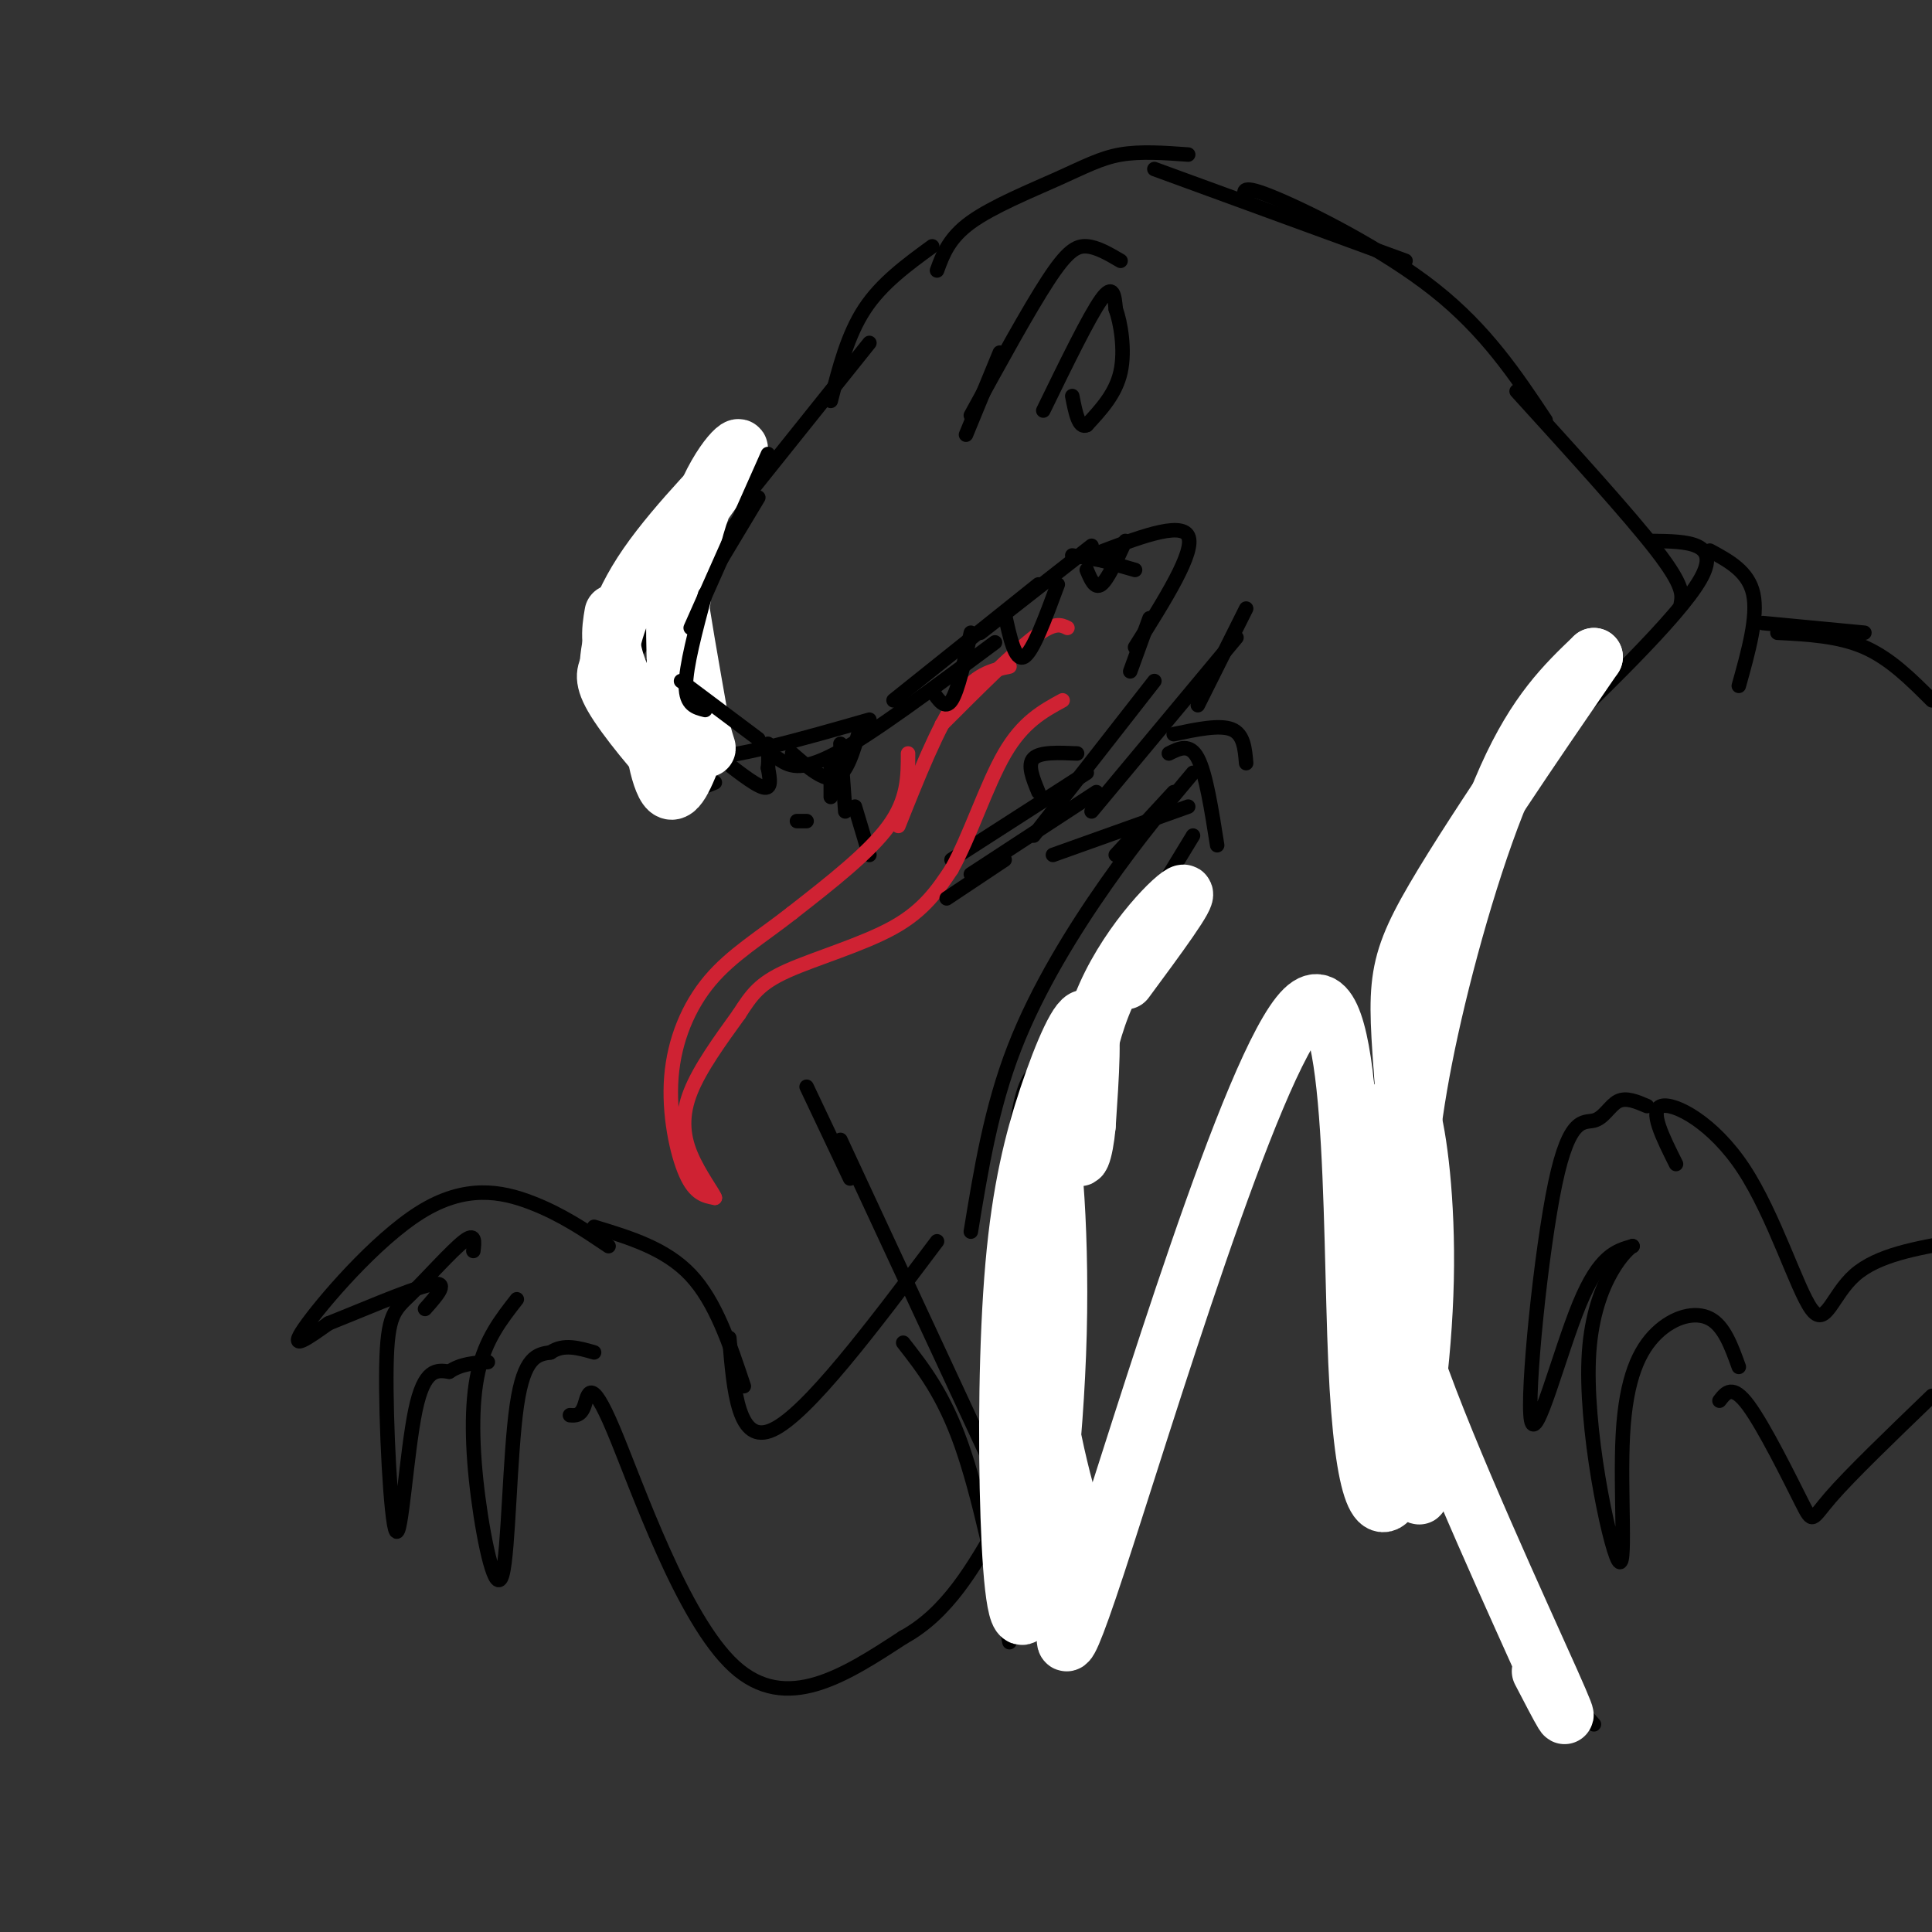 <svg viewBox='0 0 400 400' version='1.1' xmlns='http://www.w3.org/2000/svg' xmlns:xlink='http://www.w3.org/1999/xlink'><rect x="0" y="0" width="400" height="400" fill="#333333" stroke="none"/><g fill='none' stroke='rgb(0,0,0)' stroke-width='3' stroke-linecap='round' stroke-linejoin='round'><path d='M157,103c0.000,0.000 -15.000,25.000 -15,25'/><path d='M155,105c0.000,0.000 -31.000,40.000 -31,40'/><path d='M135,132c-1.533,0.733 -3.067,1.467 -5,5c-1.933,3.533 -4.267,9.867 -3,13c1.267,3.133 6.133,3.067 11,3'/><path d='M132,142c0.000,0.000 13.000,13.000 13,13'/><path d='M134,138c-0.356,6.667 -0.711,13.333 0,18c0.711,4.667 2.489,7.333 5,8c2.511,0.667 5.756,-0.667 9,-2'/><path d='M135,148c0.750,4.417 1.500,8.833 9,9c7.500,0.167 21.750,-3.917 36,-8'/><path d='M161,157c2.250,1.500 4.500,3.000 12,-1c7.500,-4.000 20.250,-13.500 33,-23'/><path d='M185,145c0.000,0.000 30.000,-24.000 30,-24'/><path d='M203,131c0.000,0.000 23.000,-18.000 23,-18'/><path d='M222,115c0.000,0.000 6.000,1.000 6,1'/><path d='M228,116c0.000,0.000 7.000,2.000 7,2'/><path d='M226,115c9.250,-3.583 18.500,-7.167 20,-4c1.500,3.167 -4.750,13.083 -11,23'/><path d='M238,128c0.000,0.000 -4.000,11.000 -4,11'/><path d='M172,157c0.000,0.000 0.000,8.000 0,8'/><path d='M174,154c0.000,0.000 1.000,14.000 1,14'/><path d='M177,167c0.000,0.000 3.000,10.000 3,10'/><path d='M239,141c0.000,0.000 -25.000,32.000 -25,32'/><path d='M225,160c0.000,0.000 -28.000,18.000 -28,18'/></g>
<g fill='none' stroke='rgb(207,34,51)' stroke-width='3' stroke-linecap='round' stroke-linejoin='round'><path d='M188,156c0.000,4.750 0.000,9.500 -4,15c-4.000,5.500 -12.000,11.750 -20,18'/><path d='M164,189c-6.431,5.046 -12.507,8.662 -17,14c-4.493,5.338 -7.402,12.399 -8,20c-0.598,7.601 1.115,15.743 3,20c1.885,4.257 3.943,4.628 6,5'/><path d='M148,248c-0.083,-0.679 -3.292,-4.875 -5,-9c-1.708,-4.125 -1.917,-8.179 0,-13c1.917,-4.821 5.958,-10.411 10,-16'/><path d='M153,210c2.643,-4.119 4.250,-6.417 10,-9c5.750,-2.583 15.643,-5.452 22,-9c6.357,-3.548 9.179,-7.774 12,-12'/><path d='M197,180c3.778,-6.711 7.222,-17.489 11,-24c3.778,-6.511 7.889,-8.756 12,-11'/><path d='M186,171c4.083,-10.250 8.167,-20.500 12,-26c3.833,-5.500 7.417,-6.250 11,-7'/><path d='M195,150c7.333,-7.333 14.667,-14.667 19,-18c4.333,-3.333 5.667,-2.667 7,-2'/></g>
<g fill='none' stroke='rgb(0,0,0)' stroke-width='3' stroke-linecap='round' stroke-linejoin='round'><path d='M148,156c4.083,3.250 8.167,6.500 10,7c1.833,0.500 1.417,-1.750 1,-4'/><path d='M159,159c0.167,-1.500 0.083,-3.250 0,-5'/><path d='M164,156c3.333,2.917 6.667,5.833 9,5c2.333,-0.833 3.667,-5.417 5,-10'/><path d='M193,143c1.333,2.000 2.667,4.000 4,2c1.333,-2.000 2.667,-8.000 4,-14'/><path d='M208,127c1.083,5.000 2.167,10.000 4,9c1.833,-1.000 4.417,-8.000 7,-15'/><path d='M225,118c0.833,2.000 1.667,4.000 3,3c1.333,-1.000 3.167,-5.000 5,-9'/><path d='M215,164c-1.167,-2.833 -2.333,-5.667 -1,-7c1.333,-1.333 5.167,-1.167 9,-1'/></g>
<g fill='none' stroke='rgb(255,255,255)' stroke-width='12' stroke-linecap='round' stroke-linejoin='round'><path d='M127,127c-0.601,3.542 -1.202,7.083 2,14c3.202,6.917 10.208,17.208 10,18c-0.208,0.792 -7.631,-7.917 -11,-13c-3.369,-5.083 -2.685,-6.542 -2,-8'/><path d='M126,138c0.201,-4.536 1.703,-11.876 8,-21c6.297,-9.124 17.388,-20.033 19,-22c1.612,-1.967 -6.254,5.010 -10,14c-3.746,8.990 -3.373,19.995 -3,31'/><path d='M140,140c-0.250,-1.037 0.626,-19.129 4,-31c3.374,-11.871 9.244,-17.522 9,-16c-0.244,1.522 -6.604,10.218 -10,15c-3.396,4.782 -3.827,5.652 -3,12c0.827,6.348 2.914,18.174 5,30'/><path d='M145,150c1.332,5.965 2.161,5.877 0,3c-2.161,-2.877 -7.313,-8.544 -9,-6c-1.687,2.544 0.089,13.298 2,16c1.911,2.702 3.955,-2.649 6,-8'/></g>
<g fill='none' stroke='rgb(0,0,0)' stroke-width='3' stroke-linecap='round' stroke-linejoin='round'><path d='M157,153c0.000,0.000 -16.000,-12.000 -16,-12'/><path d='M146,147c-2.000,-0.500 -4.000,-1.000 -4,-5c0.000,-4.000 2.000,-11.500 4,-19'/><path d='M143,130c0.000,0.000 16.000,-36.000 16,-36'/><path d='M200,90c0.000,0.000 7.000,-17.000 7,-17'/><path d='M201,86c6.022,-10.978 12.044,-21.956 16,-28c3.956,-6.044 5.844,-7.156 8,-7c2.156,0.156 4.578,1.578 7,3'/><path d='M156,101c0.000,0.000 24.000,-30.000 24,-30'/><path d='M172,83c1.750,-6.833 3.500,-13.667 7,-19c3.500,-5.333 8.750,-9.167 14,-13'/><path d='M216,85c4.750,-9.750 9.500,-19.500 12,-23c2.500,-3.500 2.750,-0.750 3,2'/><path d='M231,64c1.000,2.711 2.000,8.489 1,13c-1.000,4.511 -4.000,7.756 -7,11'/><path d='M225,88c-1.667,0.833 -2.333,-2.583 -3,-6'/><path d='M196,186c0.000,0.000 12.000,-8.000 12,-8'/><path d='M201,181c0.000,0.000 26.000,-17.000 26,-17'/><path d='M226,168c0.000,0.000 30.000,-36.000 30,-36'/><path d='M248,146c0.000,0.000 10.000,-20.000 10,-20'/><path d='M243,152c4.750,-1.000 9.500,-2.000 12,-1c2.500,1.000 2.750,4.000 3,7'/><path d='M242,156c2.167,-1.083 4.333,-2.167 6,1c1.667,3.167 2.833,10.583 4,18'/><path d='M194,56c1.226,-3.357 2.452,-6.714 7,-10c4.548,-3.286 12.417,-6.500 18,-9c5.583,-2.500 8.881,-4.286 13,-5c4.119,-0.714 9.060,-0.357 14,0'/><path d='M239,35c0.000,0.000 52.000,19.000 52,19'/><path d='M258,41c-0.622,-1.511 -1.244,-3.022 6,0c7.244,3.022 22.356,10.578 33,19c10.644,8.422 16.822,17.711 23,27'/><path d='M314,81c11.667,12.833 23.333,25.667 29,33c5.667,7.333 5.333,9.167 5,11'/><path d='M167,170c0.000,0.000 -2.000,0.000 -2,0'/><path d='M342,112c7.250,0.083 14.500,0.167 10,8c-4.500,7.833 -20.750,23.417 -37,39'/><path d='M323,145c0.000,0.000 -21.000,39.000 -21,39'/><path d='M317,159c-6.844,9.956 -13.689,19.911 -19,28c-5.311,8.089 -9.089,14.311 -11,25c-1.911,10.689 -1.956,25.844 -2,41'/><path d='M289,209c0.000,0.000 -2.000,75.000 -2,75'/><path d='M243,164c0.000,0.000 -12.000,13.000 -12,13'/><path d='M246,167c0.000,0.000 -28.000,10.000 -28,10'/><path d='M354,114c4.000,2.167 8.000,4.333 9,9c1.000,4.667 -1.000,11.833 -3,19'/><path d='M365,129c0.000,0.000 21.000,2.000 21,2'/><path d='M368,131c6.333,0.333 12.667,0.667 18,3c5.333,2.333 9.667,6.667 14,11'/><path d='M247,173c0.000,0.000 -28.000,46.000 -28,46'/><path d='M247,160c-5.689,6.778 -11.378,13.556 -18,23c-6.622,9.444 -14.178,21.556 -19,34c-4.822,12.444 -6.911,25.222 -9,38'/><path d='M215,221c-1.422,1.467 -2.844,2.933 -4,9c-1.156,6.067 -2.044,16.733 -1,27c1.044,10.267 4.022,20.133 7,30'/><path d='M290,252c0.000,0.000 3.000,54.000 3,54'/><path d='M167,225c0.000,0.000 9.000,19.000 9,19'/><path d='M174,236c0.000,0.000 33.000,71.000 33,71'/><path d='M187,278c4.167,5.333 8.333,10.667 12,21c3.667,10.333 6.833,25.667 10,41'/><path d='M210,250c1.578,-1.022 3.156,-2.044 4,12c0.844,14.044 0.956,43.156 2,59c1.044,15.844 3.022,18.422 5,21'/><path d='M291,257c-0.946,4.369 -1.893,8.738 0,18c1.893,9.262 6.625,23.417 11,35c4.375,11.583 8.393,20.595 13,28c4.607,7.405 9.804,13.202 15,19'/><path d='M126,258c-4.905,-3.310 -9.810,-6.619 -16,-9c-6.190,-2.381 -13.667,-3.833 -23,2c-9.333,5.833 -20.524,18.952 -24,24c-3.476,5.048 0.762,2.024 5,-1'/><path d='M68,274c5.489,-2.156 16.711,-7.044 21,-8c4.289,-0.956 1.644,2.022 -1,5'/><path d='M98,259c0.238,-1.962 0.476,-3.924 -2,-2c-2.476,1.924 -7.666,7.734 -11,11c-3.334,3.266 -4.811,3.989 -5,15c-0.189,11.011 0.911,32.311 2,34c1.089,1.689 2.168,-16.232 4,-25c1.832,-8.768 4.416,-8.384 7,-8'/><path d='M93,284c2.500,-1.667 5.250,-1.833 8,-2'/><path d='M107,269c-3.242,4.142 -6.485,8.284 -8,15c-1.515,6.716 -1.303,16.006 0,26c1.303,9.994 3.697,20.691 5,16c1.303,-4.691 1.515,-24.769 3,-35c1.485,-10.231 4.242,-10.616 7,-11'/><path d='M114,280c2.667,-1.833 5.833,-0.917 9,0'/><path d='M123,254c7.417,2.250 14.833,4.500 20,10c5.167,5.500 8.083,14.250 11,23'/><path d='M151,277c0.917,11.167 1.833,22.333 9,19c7.167,-3.333 20.583,-21.167 34,-39'/><path d='M118,293c1.125,0.083 2.250,0.167 3,-2c0.750,-2.167 1.125,-6.583 6,5c4.875,11.583 14.250,39.167 25,49c10.750,9.833 22.875,1.917 35,-6'/><path d='M187,339c9.167,-5.000 14.583,-14.500 20,-24'/><path d='M341,229c-2.155,-0.925 -4.310,-1.850 -6,-1c-1.690,0.850 -2.914,3.476 -5,4c-2.086,0.524 -5.033,-1.056 -8,13c-2.967,14.056 -5.953,43.746 -5,49c0.953,5.254 5.844,-13.927 10,-24c4.156,-10.073 7.578,-11.036 11,-12'/><path d='M338,258c-0.704,0.180 -7.964,6.629 -9,22c-1.036,15.371 4.150,39.663 6,43c1.850,3.337 0.362,-14.281 1,-26c0.638,-11.719 3.403,-17.540 7,-21c3.597,-3.460 8.028,-4.560 11,-3c2.972,1.560 4.486,5.780 6,10'/><path d='M347,241c-2.807,-5.620 -5.614,-11.241 -3,-12c2.614,-0.759 10.649,3.343 17,13c6.351,9.657 11.018,24.869 14,29c2.982,4.131 4.281,-2.820 9,-7c4.719,-4.180 12.860,-5.590 21,-7'/><path d='M356,290c1.345,-1.744 2.690,-3.488 6,1c3.310,4.488 8.583,15.208 11,20c2.417,4.792 1.976,3.655 6,-1c4.024,-4.655 12.512,-12.827 21,-21'/></g>
<g fill='none' stroke='rgb(255,255,255)' stroke-width='12' stroke-linecap='round' stroke-linejoin='round'><path d='M319,346c3.911,7.533 7.822,15.067 2,2c-5.822,-13.067 -21.378,-46.733 -28,-66c-6.622,-19.267 -4.311,-24.133 -2,-29'/><path d='M291,253c0.083,-10.738 1.292,-23.083 5,-40c3.708,-16.917 9.917,-38.405 16,-52c6.083,-13.595 12.042,-19.298 18,-25'/><path d='M330,136c-4.255,6.260 -23.893,34.410 -33,50c-9.107,15.590 -7.683,18.620 -6,44c1.683,25.380 3.624,73.108 3,79c-0.624,5.892 -3.812,-30.054 -7,-66'/><path d='M287,243c-1.034,-12.771 -0.118,-11.698 1,-13c1.118,-1.302 2.437,-4.978 4,0c1.563,4.978 3.369,18.610 3,35c-0.369,16.390 -2.914,35.538 -6,43c-3.086,7.462 -6.714,3.237 -8,-26c-1.286,-29.237 -0.231,-83.487 -11,-73c-10.769,10.487 -33.363,85.711 -43,115c-9.637,29.289 -6.319,12.645 -3,-4'/><path d='M224,320c-2.493,-6.953 -7.225,-22.334 -9,-42c-1.775,-19.666 -0.592,-43.616 1,-45c1.592,-1.384 3.594,19.797 3,43c-0.594,23.203 -3.783,48.427 -6,56c-2.217,7.573 -3.461,-2.504 -4,-18c-0.539,-15.496 -0.371,-36.411 1,-52c1.371,-15.589 3.946,-25.851 7,-35c3.054,-9.149 6.587,-17.185 8,-16c1.413,1.185 0.707,11.593 0,22'/><path d='M225,233c-0.523,5.796 -1.831,9.285 -2,4c-0.169,-5.285 0.801,-19.346 6,-31c5.199,-11.654 14.628,-20.901 16,-21c1.372,-0.099 -5.314,8.951 -12,18'/></g>
</svg>